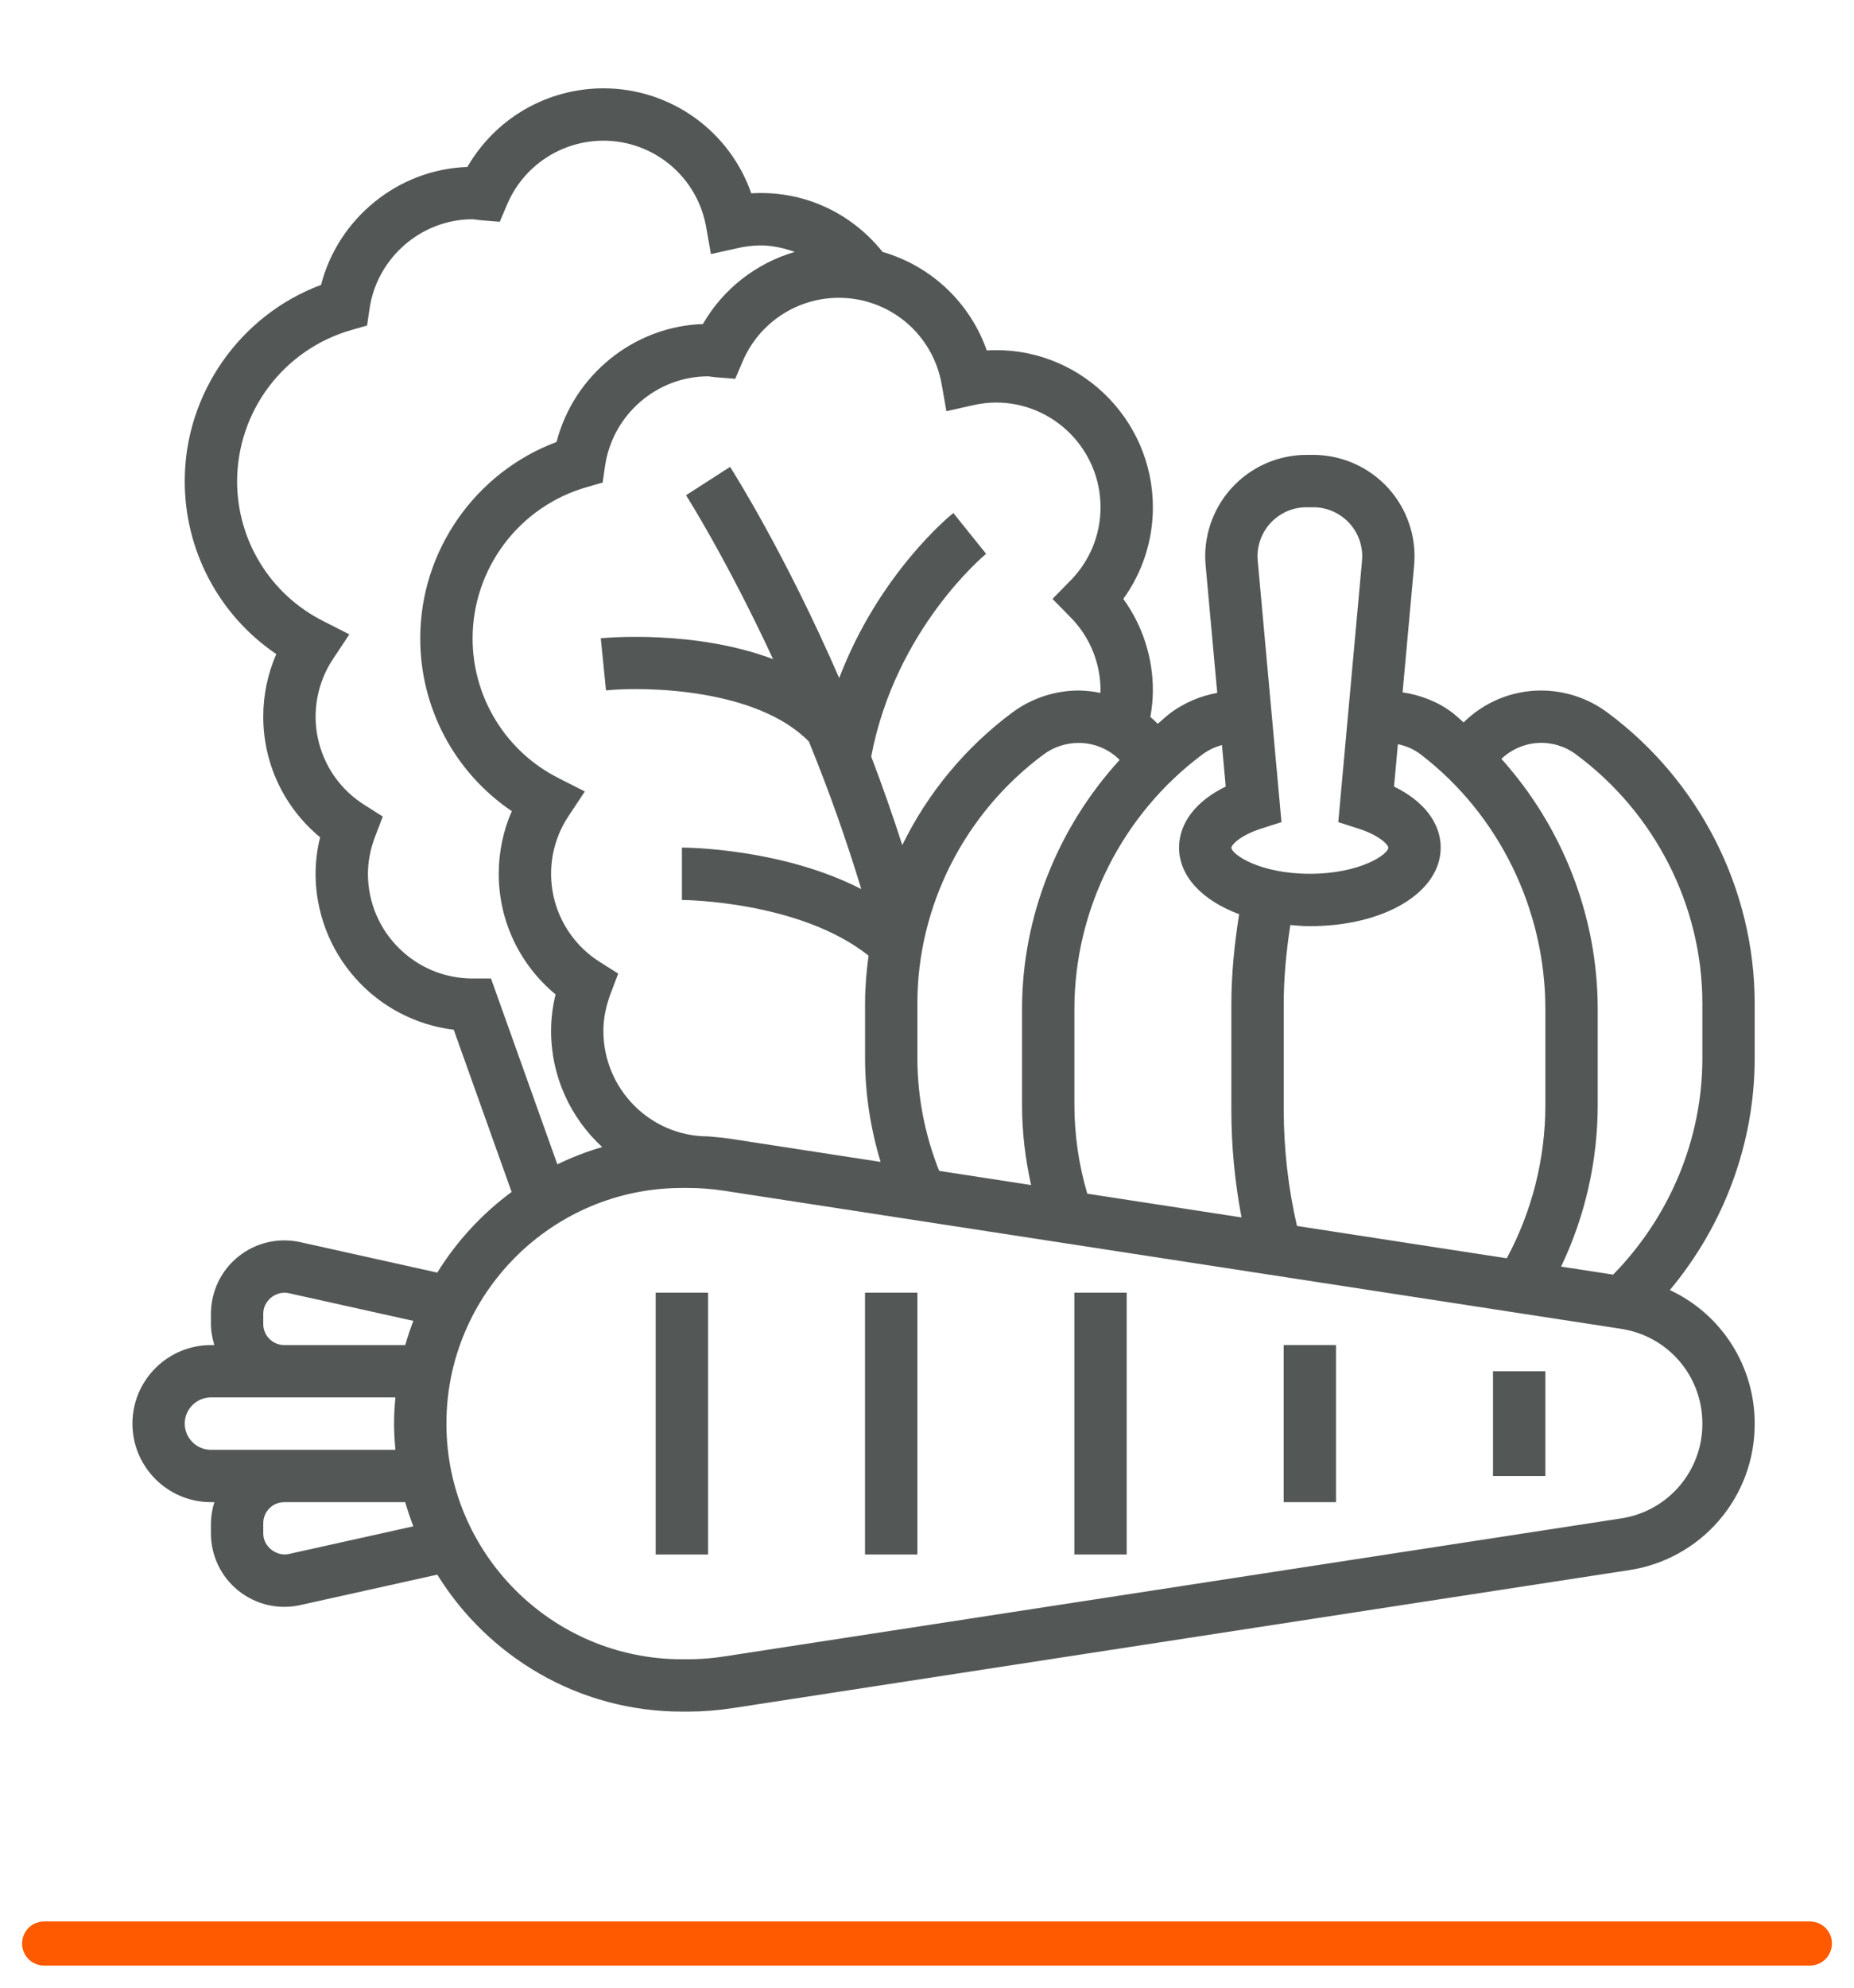 <svg width="42" height="45" viewBox="0 0 42 45" fill="none" xmlns="http://www.w3.org/2000/svg">
<path d="M39.75 22.716C39.75 20.135 38.499 17.67 36.403 16.123C35.971 15.805 35.448 15.634 34.911 15.633C34.254 15.633 33.623 15.893 33.156 16.355C33.07 16.283 32.992 16.204 32.903 16.136C32.574 15.885 32.179 15.736 31.774 15.674L32.035 12.8C32.064 12.482 32.026 12.162 31.924 11.861C31.822 11.559 31.659 11.281 31.444 11.046C31.229 10.811 30.967 10.623 30.676 10.494C30.384 10.365 30.069 10.299 29.75 10.298H29.596C29.278 10.299 28.963 10.365 28.671 10.494C28.38 10.623 28.118 10.811 27.903 11.046C27.688 11.282 27.525 11.559 27.423 11.861C27.321 12.163 27.283 12.483 27.312 12.8L27.575 15.687C27.197 15.754 26.839 15.906 26.528 16.132C26.422 16.212 26.328 16.303 26.226 16.386C26.173 16.332 26.118 16.281 26.06 16.232C26.094 16.034 26.117 15.835 26.117 15.633C26.118 14.888 25.884 14.162 25.447 13.559C25.884 12.955 26.118 12.229 26.117 11.484C26.117 9.454 24.4 7.809 22.354 7.934C22.167 7.401 21.855 6.921 21.445 6.533C21.035 6.145 20.538 5.861 19.995 5.704C19.273 4.804 18.185 4.304 17.019 4.377C16.777 3.682 16.324 3.08 15.724 2.654C15.123 2.228 14.405 1.999 13.669 2C13.045 2 12.431 2.164 11.89 2.476C11.349 2.789 10.9 3.239 10.588 3.78C9.019 3.833 7.662 4.941 7.273 6.45C5.438 7.134 4.185 8.911 4.185 10.891C4.184 11.664 4.372 12.425 4.734 13.108C5.095 13.791 5.619 14.375 6.259 14.808C6.064 15.255 5.963 15.738 5.964 16.226C5.964 17.293 6.438 18.284 7.252 18.956C7.184 19.226 7.15 19.504 7.149 19.782C7.15 20.651 7.469 21.49 8.046 22.14C8.622 22.791 9.416 23.208 10.279 23.313L11.59 26.985C10.918 27.481 10.346 28.101 9.906 28.811L6.801 28.121C6.558 28.067 6.306 28.069 6.064 28.125C5.822 28.181 5.595 28.291 5.401 28.447C5.207 28.602 5.05 28.799 4.943 29.023C4.835 29.247 4.779 29.493 4.778 29.741V29.976C4.778 30.142 4.81 30.3 4.856 30.452H4.778C3.798 30.452 3 31.249 3 32.23C3 33.21 3.798 34.008 4.778 34.008H4.856C4.807 34.162 4.781 34.322 4.778 34.483V34.718C4.779 34.967 4.835 35.212 4.942 35.436C5.05 35.66 5.207 35.857 5.401 36.013C5.595 36.168 5.821 36.278 6.063 36.335C6.305 36.391 6.557 36.393 6.799 36.339L9.906 35.649C11.056 37.506 13.107 38.75 15.448 38.75H15.587C15.916 38.75 16.25 38.724 16.578 38.674L36.904 35.547C37.698 35.429 38.422 35.028 38.945 34.419C39.468 33.81 39.754 33.033 39.75 32.23C39.752 31.595 39.571 30.973 39.231 30.437C38.89 29.901 38.403 29.474 37.828 29.206C39.056 27.739 39.75 25.878 39.75 23.962V22.716ZM32.182 17.078C33.952 18.431 35.008 20.585 35.008 22.843V25.02C35.008 26.235 34.705 27.425 34.134 28.487L29.381 27.755C29.183 26.896 29.083 26.017 29.081 25.135V22.728C29.081 22.131 29.14 21.534 29.231 20.942C29.376 20.955 29.521 20.968 29.673 20.968C31.363 20.968 32.637 20.203 32.637 19.189C32.637 18.63 32.25 18.133 31.58 17.807L31.667 16.848C31.852 16.886 32.029 16.96 32.182 17.078ZM29.596 11.484H29.751C29.905 11.484 30.057 11.516 30.198 11.579C30.339 11.641 30.465 11.732 30.569 11.845C30.673 11.959 30.752 12.093 30.801 12.239C30.85 12.385 30.869 12.54 30.855 12.693L30.317 18.613L30.769 18.758C31.288 18.924 31.452 19.143 31.452 19.189C31.452 19.337 30.821 19.782 29.673 19.782C28.526 19.782 27.895 19.337 27.895 19.189C27.895 19.143 28.059 18.924 28.578 18.757L29.03 18.612L28.492 12.693C28.478 12.54 28.497 12.385 28.546 12.239C28.595 12.093 28.674 11.959 28.778 11.845C28.882 11.732 29.008 11.641 29.149 11.578C29.29 11.516 29.442 11.484 29.596 11.484ZM27.682 16.868L27.767 17.807C27.097 18.133 26.71 18.63 26.71 19.189C26.71 19.843 27.243 20.389 28.071 20.697C27.965 21.37 27.895 22.049 27.895 22.728V25.135C27.895 25.949 27.973 26.762 28.125 27.562L24.631 27.024C24.439 26.373 24.34 25.698 24.339 25.02V22.843C24.339 20.588 25.422 18.434 27.237 17.082C27.369 16.983 27.522 16.911 27.682 16.868ZM21.276 26.508C20.952 25.698 20.784 24.834 20.782 23.962V22.715C20.782 20.509 21.854 18.401 23.648 17.076C23.873 16.91 24.153 16.819 24.435 16.819C24.793 16.819 25.123 16.963 25.364 17.204C23.966 18.735 23.153 20.747 23.153 22.843V25.02C23.153 25.631 23.226 26.236 23.358 26.829L21.276 26.508ZM21.332 8.699L21.44 9.309L22.044 9.174C22.213 9.135 22.387 9.114 22.561 9.113C23.868 9.113 24.931 10.176 24.931 11.484C24.932 12.105 24.688 12.701 24.251 13.143L23.843 13.559L24.251 13.974C24.688 14.416 24.932 15.012 24.931 15.633C24.931 15.651 24.928 15.669 24.928 15.687C24.766 15.653 24.601 15.635 24.435 15.633C23.899 15.634 23.377 15.805 22.944 16.123C21.88 16.911 21.021 17.944 20.44 19.133C20.223 18.459 19.989 17.79 19.736 17.128C20.284 14.232 22.318 12.556 22.339 12.538L21.968 12.077L21.597 11.614C21.515 11.68 19.912 12.989 19.011 15.351C17.778 12.519 16.613 10.687 16.539 10.57L15.541 11.212C15.557 11.236 16.461 12.658 17.513 14.922C15.74 14.254 13.726 14.439 13.61 14.45L13.728 15.63C14.62 15.541 17.145 15.584 18.324 16.788C18.772 17.882 19.168 18.997 19.511 20.128C17.709 19.204 15.559 19.189 15.448 19.189V20.375C15.475 20.375 18.114 20.393 19.676 21.635C19.628 21.991 19.597 22.352 19.597 22.716V23.962C19.597 24.763 19.72 25.546 19.949 26.305L16.578 25.786C16.4 25.759 16.221 25.741 16.04 25.727C14.733 25.727 13.669 24.656 13.669 23.339C13.669 23.063 13.725 22.78 13.832 22.496L14.005 22.042L13.595 21.783C13.327 21.616 13.095 21.396 12.914 21.138C12.732 20.88 12.604 20.588 12.537 20.279C12.471 19.971 12.467 19.652 12.525 19.342C12.584 19.032 12.705 18.736 12.88 18.474L13.249 17.919L12.655 17.617C12.068 17.322 11.575 16.869 11.231 16.309C10.886 15.749 10.705 15.105 10.706 14.448C10.708 13.676 10.961 12.926 11.426 12.31C11.89 11.694 12.542 11.245 13.284 11.031L13.652 10.925L13.707 10.547C13.876 9.391 14.879 8.52 16.04 8.52C16.062 8.52 16.084 8.525 16.105 8.528C16.146 8.534 16.189 8.539 16.231 8.542L16.656 8.576L16.823 8.184C17.005 7.756 17.308 7.391 17.696 7.135C18.084 6.878 18.539 6.742 19.004 6.742C19.56 6.742 20.099 6.938 20.525 7.296C20.95 7.654 21.236 8.151 21.332 8.699ZM11.123 22.153H10.706C9.398 22.153 8.335 21.09 8.335 19.782C8.335 19.505 8.39 19.222 8.498 18.939L8.671 18.486L8.261 18.226C7.993 18.059 7.761 17.84 7.579 17.582C7.398 17.324 7.27 17.032 7.203 16.723C7.136 16.414 7.132 16.096 7.191 15.785C7.25 15.475 7.37 15.18 7.545 14.917L7.914 14.362L7.321 14.06C6.734 13.765 6.24 13.312 5.896 12.752C5.552 12.193 5.37 11.548 5.371 10.891C5.374 10.12 5.626 9.37 6.091 8.754C6.556 8.138 7.207 7.689 7.948 7.475L8.316 7.369L8.371 6.99C8.541 5.835 9.544 4.964 10.706 4.964C10.728 4.964 10.75 4.968 10.772 4.971C10.812 4.977 10.853 4.982 10.894 4.986L11.321 5.021L11.489 4.627C11.671 4.199 11.974 3.834 12.362 3.578C12.75 3.322 13.204 3.185 13.669 3.185C14.226 3.185 14.764 3.381 15.19 3.739C15.616 4.097 15.902 4.594 15.997 5.142L16.105 5.752L16.709 5.618C16.879 5.578 17.052 5.558 17.226 5.556C17.498 5.556 17.758 5.616 18.005 5.703C17.127 5.959 16.38 6.544 15.923 7.336C14.353 7.389 12.997 8.497 12.608 10.006C10.773 10.691 9.52 12.467 9.52 14.448C9.518 15.22 9.707 15.982 10.068 16.665C10.43 17.348 10.954 17.931 11.594 18.364C11.399 18.811 11.298 19.294 11.298 19.782C11.298 20.849 11.773 21.841 12.586 22.513C12.518 22.788 12.484 23.064 12.484 23.339C12.484 24.38 12.932 25.316 13.642 25.969C13.289 26.071 12.951 26.203 12.626 26.36L11.123 22.153ZM5.964 29.976V29.741C5.964 29.444 6.252 29.215 6.543 29.277L9.364 29.904C9.295 30.084 9.233 30.265 9.181 30.452H6.439C6.313 30.451 6.192 30.401 6.103 30.312C6.014 30.223 5.964 30.102 5.964 29.976ZM4.185 32.23C4.185 31.903 4.452 31.637 4.778 31.637H8.957C8.94 31.833 8.927 32.029 8.927 32.23C8.927 32.43 8.94 32.627 8.958 32.823H4.778C4.452 32.823 4.185 32.556 4.185 32.23ZM6.542 35.182C6.261 35.243 5.964 35.015 5.964 34.718V34.483C5.964 34.221 6.177 34.008 6.439 34.008H9.18C9.233 34.194 9.295 34.376 9.363 34.555L6.542 35.182ZM38.565 32.23C38.567 32.749 38.382 33.252 38.044 33.646C37.706 34.04 37.237 34.299 36.724 34.376L16.399 37.502C16.13 37.544 15.859 37.564 15.587 37.565H15.448C12.506 37.565 10.113 35.171 10.113 32.23C10.113 29.289 12.506 26.895 15.448 26.895H15.587C15.857 26.895 16.13 26.916 16.398 26.957L36.724 30.084C37.79 30.248 38.565 31.151 38.565 32.23ZM38.565 23.962C38.565 25.785 37.827 27.549 36.543 28.857L35.365 28.675C35.91 27.534 36.193 26.285 36.194 25.02V22.843C36.194 20.736 35.391 18.714 34.012 17.18C34.236 16.967 34.528 16.839 34.837 16.82C35.145 16.802 35.451 16.892 35.699 17.077C37.493 18.401 38.565 20.51 38.565 22.716V23.962Z" fill="#535756"/>
<path d="M14.854 29.266H16.04V35.193H14.854V29.266ZM19.596 29.266H20.782V35.193H19.596V29.266ZM24.338 29.266H25.524V35.193H24.338V29.266ZM29.08 30.451H30.266V34.008H29.08V30.451ZM33.822 31.044H35.008V33.415H33.822V31.044Z" fill="#535756"/>
<path d="M1 44H41" stroke="#FF5A00" stroke-linecap="round"/>
</svg>
